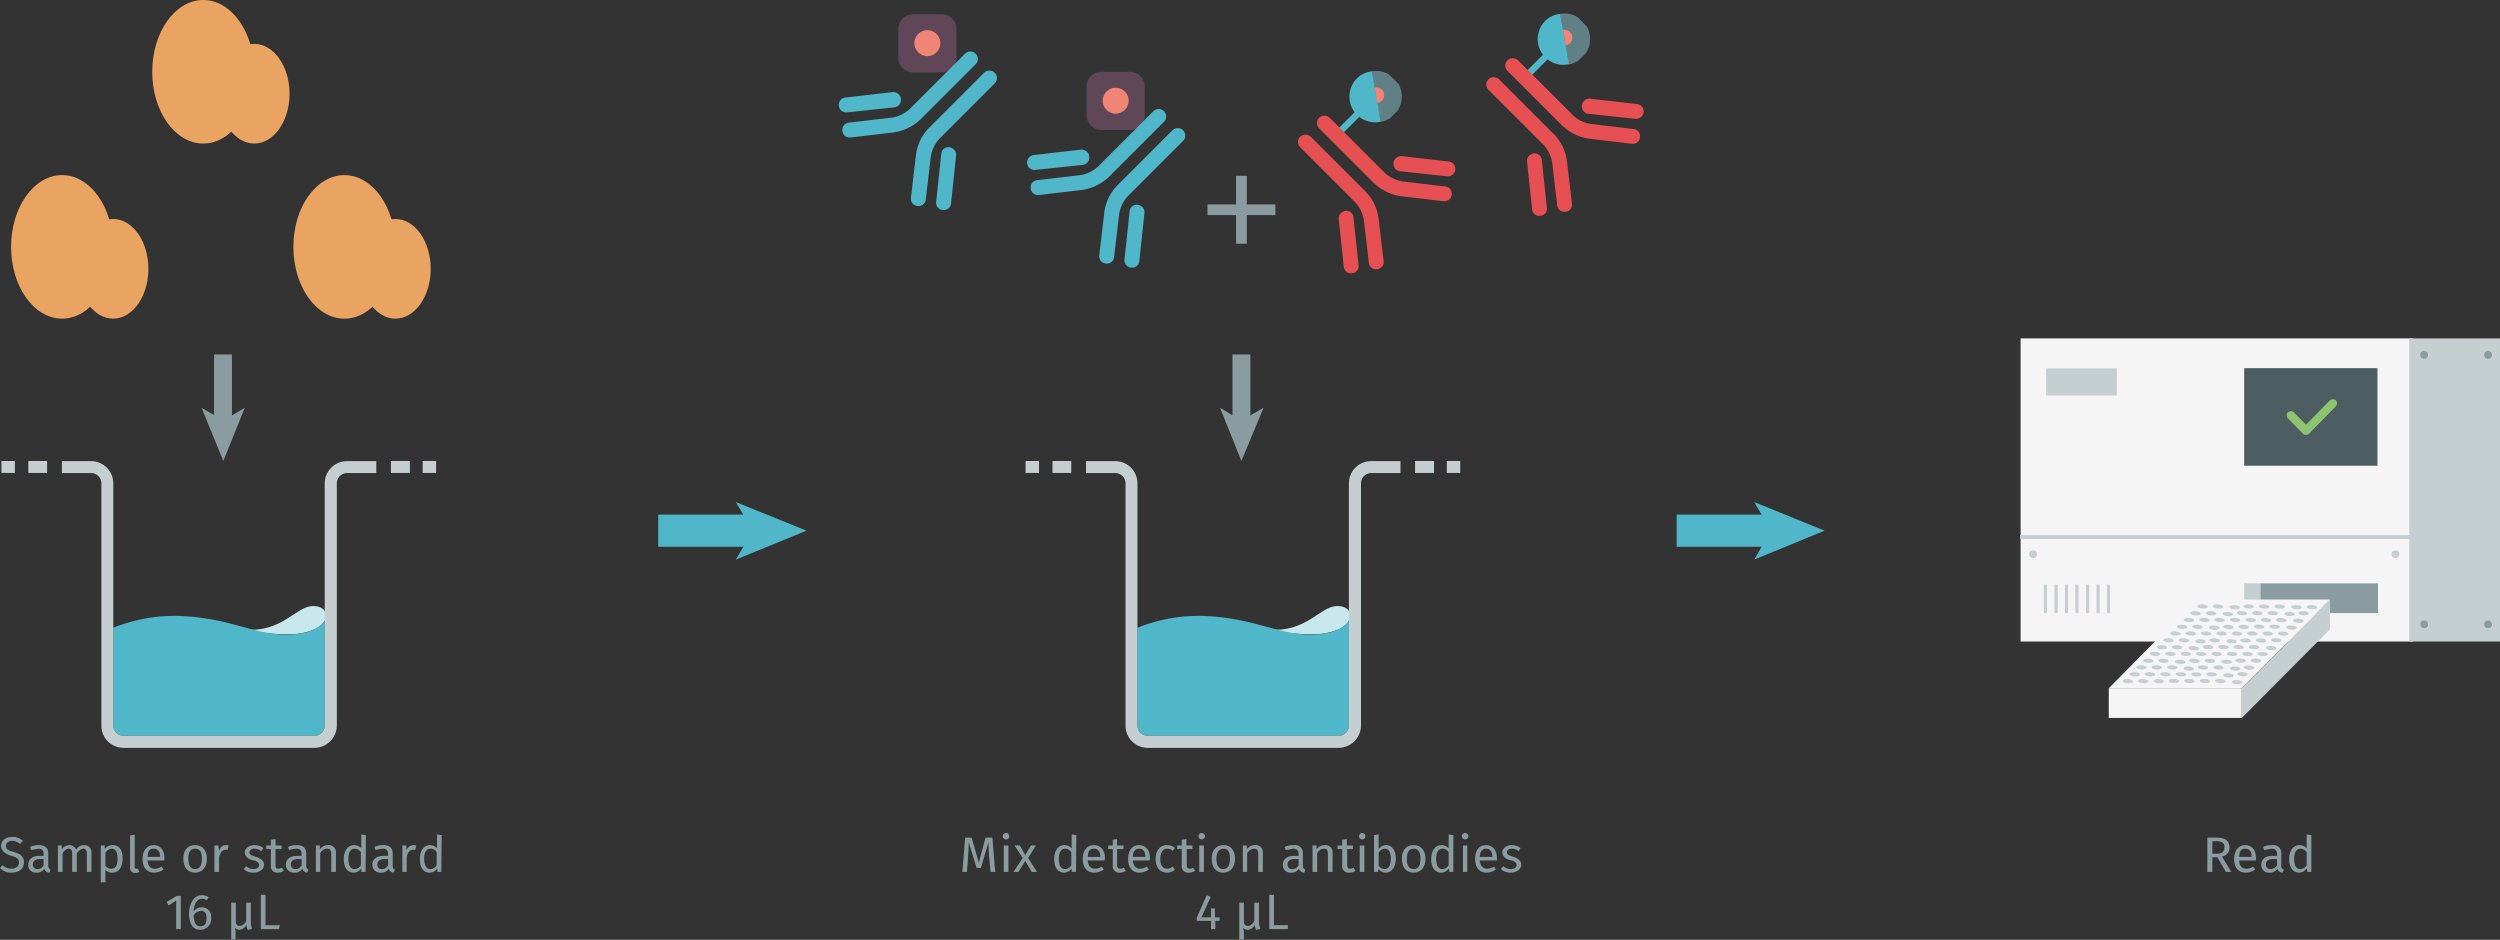 <svg xmlns="http://www.w3.org/2000/svg" xmlns:xlink="http://www.w3.org/1999/xlink" viewBox="0 0 699.6 263"><rect x="0" y="0" width="699.6" height="263" fill="#333333" stroke="none"/><defs><symbol id="well-b-2--4" data-name="well-b-2--4" viewBox="0 0 258.8 170.8"><path d="M184,86.5c-9,1.2-17.8,15.5-38.6,13.9,7.7,1.9,22,3.5,30.7,2.5C198.5,100.3,196.8,84.9,184,86.5Z" fill="#c7e7ec"/><path d="M66.6,157.5a6.1,6.1,0,0,0,6.1,6.1H186.4a6.1,6.1,0,0,0,6.1-6.1V95.1c-1.9,3.4-7,6.7-16.4,7.9-22.2,2.6-36.4-8.9-67.5-10.6a97.1,97.1,0,0,0-42,6.9Z" fill="#4fb7c9"/><path d="M186.4,170.8H72.7a13.2,13.2,0,0,1-13.2-13.2V13.3a6.1,6.1,0,0,0-6.1-6.1H36V.1H53.4A13.2,13.2,0,0,1,66.6,13.3V157.5a6.1,6.1,0,0,0,6.1,6.1H186.4a6.1,6.1,0,0,0,6.1-6.1V13.3A13.2,13.2,0,0,1,205.7.1h17.5V7.2H205.8a6.1,6.1,0,0,0-6.1,6.1V157.5A13.4,13.4,0,0,1,186.4,170.8Z" fill="#c5ced0"/><rect x="231.9" width="11.3" height="7.1" fill="#c5ced0"/><rect x="250.8" width="8" height="7.1" fill="#c5ced0"/><rect x="16" width="11.2" height="7.1" fill="#c5ced0"/><rect width="8" height="7.1" fill="#c5ced0"/></symbol><symbol id="protein-double_2" data-name="protein-double 2" viewBox="0 0 46.3 48.4"><ellipse cx="17.2" cy="24.2" rx="17.2" ry="24.2" fill="#e9a461"/><ellipse cx="34.4" cy="31.6" rx="11.9" ry="16.8" fill="#e9a461"/></symbol><symbol id="fluorophore-acceptor-d2" data-name="fluorophore-acceptor-d2" viewBox="0 0 23.8 23.8"><path d="M22.3,15.3l-7,7a4.9,4.9,0,0,1-6.9,0l-7-7a4.9,4.9,0,0,1,0-6.9l7-7a4.9,4.9,0,0,1,6.9,0l7,7A4.9,4.9,0,0,1,22.3,15.3Z" fill="#a06590" opacity="0.4" style="isolation:isolate"/><circle cx="11.9" cy="11.9" r="4.4" fill="#f08576"/></symbol><symbol id="antibody-blue" data-name="antibody-blue" viewBox="0 0 51.1 50.2"><path d="M21.1,50.2a2.5,2.5,0,0,1-2.5-2.5V21.5a11.7,11.7,0,0,0-2.1-6L7.5,4.1A2.4,2.4,0,0,1,7.9.6a2.4,2.4,0,0,1,3.5.4l9,11.4a15.7,15.7,0,0,1,3.2,9.1V47.7A2.5,2.5,0,0,1,21.1,50.2Z" fill="#4fb7c9"/><path d="M12.6,22.5a2.3,2.3,0,0,1-1.9-.9L.6,9.1A2.4,2.4,0,0,1,1,5.6,2.4,2.4,0,0,1,4.5,6L14.6,18.5a2.4,2.4,0,0,1-.4,3.5A3.3,3.3,0,0,1,12.6,22.5Z" fill="#4fb7c9"/><path d="M30.1,50.2a2.5,2.5,0,0,1-2.5-2.5V21.5a16.7,16.7,0,0,1,3.2-9.1L39.8,1A2.4,2.4,0,0,1,43.3.6a2.4,2.4,0,0,1,.4,3.5l-9,11.4a11.4,11.4,0,0,0-2.1,6V47.7A2.5,2.5,0,0,1,30.1,50.2Z" fill="#4fb7c9"/><path d="M38.6,22.5a2.5,2.5,0,0,1-1.6-.6,2.5,2.5,0,0,1-.4-3.5L46.7,5.9A2.5,2.5,0,0,1,50.6,9l-10,12.6A2.7,2.7,0,0,1,38.6,22.5Z" fill="#4fb7c9"/></symbol><symbol id="fluorophore-donor-cryptate" data-name="fluorophore-donor-cryptate" viewBox="0 0 17.3 25.5"><path d="M15.4,3.3,9.6,7.4l-2,1.4L1.4,13.2a8.5,8.5,0,0,0,6.2,3.9v7.3a1.1,1.1,0,0,0,2.2,0V17.1a8.7,8.7,0,0,0,7.5-8.5A8.5,8.5,0,0,0,15.4,3.3Z" fill="#4fb7c9"/><path d="M15.4,3.3a8.6,8.6,0,0,0-14,10Z" fill="#8fcfd9" opacity="0.5" style="isolation:isolate"/><path d="M10.9,6.5A2.5,2.5,0,0,0,8.7,5.3,2.6,2.6,0,0,0,6.1,7.9a2.3,2.3,0,0,0,.6,1.6" fill="#f08576"/></symbol><symbol id="antibody-red" data-name="antibody-red" viewBox="0 0 51.1 50.3"><path d="M21.1,50.3a2.5,2.5,0,0,1-2.5-2.5V21.5a11.7,11.7,0,0,0-2.1-6L7.5,4.1A2.4,2.4,0,0,1,7.9.6a2.4,2.4,0,0,1,3.5.4l9,11.4a15.9,15.9,0,0,1,3.2,9.1V47.7A2.6,2.6,0,0,1,21.1,50.3Z" fill="#e75052"/><path d="M12.6,22.5a2.3,2.3,0,0,1-1.9-.9L.6,9.1A2.4,2.4,0,0,1,1,5.6,2.4,2.4,0,0,1,4.5,6L14.6,18.5a2.4,2.4,0,0,1-.4,3.5A3.3,3.3,0,0,1,12.6,22.5Z" fill="#e75052"/><path d="M30.1,50.3a2.5,2.5,0,0,1-2.5-2.5V21.5a16.7,16.7,0,0,1,3.2-9.1L39.8,1A2.4,2.4,0,0,1,43.3.6a2.4,2.4,0,0,1,.4,3.5l-9,11.4a11.7,11.7,0,0,0-2.1,6V47.7A2.6,2.6,0,0,1,30.1,50.3Z" fill="#e75052"/><path d="M38.6,22.5a2.5,2.5,0,0,1-1.6-.6,2.5,2.5,0,0,1-.4-3.5L46.7,5.9A2.5,2.5,0,0,1,50.6,9l-10,12.6A2.7,2.7,0,0,1,38.6,22.5Z" fill="#e75052"/></symbol><symbol id="HTRF-reader-white-background" data-name="HTRF-reader-white-background" viewBox="0 0 184.2 145.5"><rect x="0.2" width="150.5" height="116.2" fill="#f5f5f5"/><rect x="92" y="93.9" width="45.2" height="11.4" fill="#8b9ca0"/><rect x="85.9" y="93.9" width="6.3" height="11.4" fill="#c5ced0"/><rect x="149.2" width="35" height="116.2" fill="#c5ced0"/><rect y="75.4" width="150" height="1.5" fill="#c5ced0"/><rect x="85.9" y="11.4" width="51.1" height="37.4" fill="#4d5e62"/><rect x="10" y="11.5" width="27.1" height="10.4" fill="#c5ced0"/><rect x="9.1" y="94.4" width="1.2" height="10.9" fill="#c5ced0"/><rect x="13.2" y="94.4" width="1.2" height="10.9" fill="#c5ced0"/><rect x="17.2" y="94.4" width="1.2" height="10.9" fill="#c5ced0"/><rect x="21.2" y="94.4" width="1.2" height="10.9" fill="#c5ced0"/><rect x="25.3" y="94.4" width="1.2" height="10.9" fill="#c5ced0"/><rect x="29.3" y="94.4" width="1.2" height="10.9" fill="#c5ced0"/><rect x="33.3" y="94.4" width="1.2" height="10.9" fill="#c5ced0"/><circle cx="154.9" cy="6.3" r="1.5" fill="#8b9ca0"/><circle cx="179.4" cy="6.3" r="1.5" fill="#8b9ca0"/><circle cx="154.9" cy="109.6" r="1.5" fill="#8b9ca0"/><circle cx="143.9" cy="82.7" r="1.5" fill="#c5ced0"/><circle cx="5" cy="82.7" r="1.5" fill="#c5ced0"/><circle cx="179.4" cy="109.6" r="1.5" fill="#8b9ca0"/><polygon points="85 134.1 118.8 100.1 67.6 100.1 34 134.1 85 134.1" fill="#f5f5f5"/><rect x="34" y="134.1" width="51" height="11.4" fill="#f5f5f5"/><polygon points="85 145.5 118.8 111.5 118.8 100.1 85 134.1 85 145.5" fill="#c5ced0"/><ellipse cx="41.3" cy="131.3" rx="0.8" ry="2" transform="translate(-92.1 165.3) rotate(-86.8)" fill="#c5ced0"/><ellipse cx="47.2" cy="131.3" rx="0.8" ry="2" transform="translate(-86.5 171.2) rotate(-86.8)" fill="#c5ced0"/><ellipse cx="53.1" cy="131.3" rx="0.8" ry="2" transform="translate(-80.9 177.1) rotate(-86.8)" fill="#c5ced0"/><ellipse cx="59" cy="131.3" rx="0.8" ry="2" transform="translate(-75.4 182.9) rotate(-86.8)" fill="#c5ced0"/><ellipse cx="64.9" cy="131.3" rx="0.8" ry="2" transform="translate(-69.8 188.8) rotate(-86.8)" fill="#c5ced0"/><ellipse cx="70.8" cy="131.3" rx="0.8" ry="2" transform="translate(-64.2 194.7) rotate(-86.8)" fill="#c5ced0"/><ellipse cx="76.7" cy="131.3" rx="0.8" ry="2" transform="translate(-58.6 200.6) rotate(-86.8)" fill="#c5ced0"/><ellipse cx="82.6" cy="131.3" rx="0.8" ry="2" transform="matrix(0.06, -1, 1, 0.06, -53.07, 206.51)" fill="#c5ced0"/><ellipse cx="43.9" cy="128.7" rx="0.8" ry="2" transform="translate(-87 165.4) rotate(-86.8)" fill="#c5ced0"/><ellipse cx="49.8" cy="128.7" rx="0.8" ry="2" transform="translate(-81.5 171.3) rotate(-86.8)" fill="#c5ced0"/><ellipse cx="55.7" cy="128.7" rx="0.8" ry="2" transform="translate(-75.9 177.2) rotate(-86.8)" fill="#c5ced0"/><ellipse cx="61.6" cy="128.7" rx="0.8" ry="2" transform="translate(-70.3 183.1) rotate(-86.8)" fill="#c5ced0"/><ellipse cx="67.5" cy="128.7" rx="0.8" ry="2" transform="translate(-64.7 189) rotate(-86.8)" fill="#c5ced0"/><ellipse cx="73.4" cy="128.7" rx="0.8" ry="2" transform="translate(-59.2 194.9) rotate(-86.8)" fill="#c5ced0"/><ellipse cx="79.3" cy="128.7" rx="0.8" ry="2" transform="matrix(0.06, -1, 1, 0.06, -53.59, 200.76)" fill="#c5ced0"/><ellipse cx="85.2" cy="128.7" rx="0.8" ry="2" transform="translate(-48 206.6) rotate(-86.8)" fill="#c5ced0"/><ellipse cx="46.5" cy="126.1" rx="0.8" ry="2" transform="translate(-82 165.5) rotate(-86.8)" fill="#c5ced0"/><ellipse cx="52.4" cy="126.1" rx="0.8" ry="2" transform="translate(-76.4 171.4) rotate(-86.8)" fill="#c5ced0"/><ellipse cx="58.3" cy="126.1" rx="0.8" ry="2" transform="translate(-70.8 177.3) rotate(-86.8)" fill="#c5ced0"/><ellipse cx="64.2" cy="126.1" rx="0.8" ry="2" transform="matrix(0.06, -1, 1, 0.06, -65.26, 183.22)" fill="#c5ced0"/><ellipse cx="70.1" cy="126.1" rx="0.8" ry="2" transform="translate(-59.7 189.1) rotate(-86.8)" fill="#c5ced0"/><ellipse cx="76" cy="126.1" rx="0.8" ry="2" transform="translate(-54.1 195) rotate(-86.8)" fill="#c5ced0"/><ellipse cx="81.9" cy="126.1" rx="0.8" ry="2" transform="matrix(0.06, -1, 1, 0.06, -48.54, 200.9)" fill="#c5ced0"/><ellipse cx="87.8" cy="126.1" rx="0.8" ry="2" transform="translate(-43 206.8) rotate(-86.8)" fill="#c5ced0"/><ellipse cx="49.1" cy="123.5" rx="0.8" ry="2" transform="translate(-76.9 165.7) rotate(-86.8)" fill="#c5ced0"/><ellipse cx="55" cy="123.5" rx="0.8" ry="2" transform="translate(-71.4 171.6) rotate(-86.8)" fill="#c5ced0"/><ellipse cx="60.9" cy="123.5" rx="0.8" ry="2" transform="matrix(0.06, -1, 1, 0.06, -65.78, 177.47)" fill="#c5ced0"/><ellipse cx="66.8" cy="123.5" rx="0.8" ry="2" transform="translate(-60.2 183.4) rotate(-86.8)" fill="#c5ced0"/><ellipse cx="72.7" cy="123.5" rx="0.8" ry="2" transform="translate(-54.6 189.3) rotate(-86.8)" fill="#c5ced0"/><ellipse cx="78.6" cy="123.5" rx="0.8" ry="2" transform="matrix(0.06, -1, 1, 0.06, -49.06, 195.15)" fill="#c5ced0"/><ellipse cx="84.5" cy="123.5" rx="0.8" ry="2" transform="translate(-43.5 201) rotate(-86.8)" fill="#c5ced0"/><ellipse cx="90.4" cy="123.5" rx="0.8" ry="2" transform="translate(-37.9 206.9) rotate(-86.8)" fill="#c5ced0"/><ellipse cx="51.7" cy="120.9" rx="0.8" ry="2" transform="translate(-71.9 165.8) rotate(-86.8)" fill="#c5ced0"/><ellipse cx="57.6" cy="120.9" rx="0.8" ry="2" transform="translate(-66.3 171.7) rotate(-86.8)" fill="#c5ced0"/><ellipse cx="63.5" cy="120.9" rx="0.8" ry="2" transform="translate(-60.7 177.6) rotate(-86.8)" fill="#c5ced0"/><ellipse cx="69.4" cy="120.9" rx="0.8" ry="2" transform="translate(-55.2 183.5) rotate(-86.8)" fill="#c5ced0"/><ellipse cx="75.3" cy="120.9" rx="0.8" ry="2" transform="translate(-49.6 189.4) rotate(-86.8)" fill="#c5ced0"/><ellipse cx="81.2" cy="120.9" rx="0.8" ry="2" transform="translate(-44 195.3) rotate(-86.8)" fill="#c5ced0"/><ellipse cx="87.1" cy="120.9" rx="0.8" ry="2" transform="translate(-38.4 201.2) rotate(-86.8)" fill="#c5ced0"/><ellipse cx="93" cy="120.9" rx="0.8" ry="2" transform="translate(-32.9 207.1) rotate(-86.8)" fill="#c5ced0"/><ellipse cx="54.3" cy="118.3" rx="0.8" ry="2" transform="translate(-66.8 166) rotate(-86.8)" fill="#c5ced0"/><ellipse cx="60.2" cy="118.3" rx="0.8" ry="2" transform="translate(-61.3 171.9) rotate(-86.8)" fill="#c5ced0"/><ellipse cx="66.1" cy="118.3" rx="0.8" ry="2" transform="matrix(0.06, -1, 1, 0.06, -55.68, 177.75)" fill="#c5ced0"/><ellipse cx="72" cy="118.3" rx="0.8" ry="2" transform="translate(-50.1 183.6) rotate(-86.8)" fill="#c5ced0"/><ellipse cx="77.9" cy="118.3" rx="0.8" ry="2" transform="translate(-44.5 189.5) rotate(-86.8)" fill="#c5ced0"/><ellipse cx="83.8" cy="118.3" rx="0.8" ry="2" transform="translate(-39 195.4) rotate(-86.8)" fill="#c5ced0"/><ellipse cx="89.7" cy="118.3" rx="0.8" ry="2" transform="translate(-33.4 201.3) rotate(-86.8)" fill="#c5ced0"/><ellipse cx="95.6" cy="118.3" rx="0.8" ry="2" transform="matrix(0.06, -1, 1, 0.06, -27.81, 207.21)" fill="#c5ced0"/><ellipse cx="56.9" cy="115.7" rx="0.8" ry="2" transform="translate(-61.8 166.1) rotate(-86.8)" fill="#c5ced0"/><ellipse cx="62.8" cy="115.7" rx="0.8" ry="2" transform="translate(-56.2 172) rotate(-86.8)" fill="#c5ced0"/><ellipse cx="68.7" cy="115.7" rx="0.8" ry="2" transform="matrix(0.06, -1, 1, 0.06, -50.63, 177.89)" fill="#c5ced0"/><ellipse cx="74.6" cy="115.7" rx="0.8" ry="2" transform="translate(-45.1 183.8) rotate(-86.8)" fill="#c5ced0"/><ellipse cx="80.5" cy="115.7" rx="0.8" ry="2" transform="matrix(0.06, -1, 1, 0.06, -39.48, 189.67)" fill="#c5ced0"/><ellipse cx="86.4" cy="115.7" rx="0.8" ry="2" transform="translate(-33.9 195.6) rotate(-86.8)" fill="#c5ced0"/><ellipse cx="92.3" cy="115.7" rx="0.8" ry="2" transform="translate(-28.3 201.5) rotate(-86.8)" fill="#c5ced0"/><ellipse cx="98.2" cy="115.7" rx="0.8" ry="2" transform="translate(-22.8 207.3) rotate(-86.8)" fill="#c5ced0"/><ellipse cx="59.5" cy="113.1" rx="0.8" ry="2" transform="translate(-56.7 166.2) rotate(-86.8)" fill="#c5ced0"/><ellipse cx="65.4" cy="113.1" rx="0.8" ry="2" transform="translate(-51.1 172.1) rotate(-86.8)" fill="#c5ced0"/><ellipse cx="71.3" cy="113.1" rx="0.8" ry="2" transform="translate(-45.6 178) rotate(-86.8)" fill="#c5ced0"/><ellipse cx="77.2" cy="113.1" rx="0.8" ry="2" transform="translate(-40 183.9) rotate(-86.8)" fill="#c5ced0"/><ellipse cx="83.1" cy="113.1" rx="0.8" ry="2" transform="translate(-34.4 189.8) rotate(-86.8)" fill="#c5ced0"/><ellipse cx="89" cy="113.1" rx="0.8" ry="2" transform="translate(-28.9 195.7) rotate(-86.8)" fill="#c5ced0"/><ellipse cx="94.9" cy="113.1" rx="0.8" ry="2" transform="translate(-23.3 201.6) rotate(-86.8)" fill="#c5ced0"/><ellipse cx="100.8" cy="113.1" rx="0.8" ry="2" transform="translate(-17.7 207.5) rotate(-86.8)" fill="#c5ced0"/><ellipse cx="62.1" cy="110.5" rx="0.8" ry="2" transform="translate(-51.7 166.4) rotate(-86.8)" fill="#c5ced0"/><ellipse cx="68" cy="110.5" rx="0.8" ry="2" transform="translate(-46.1 172.3) rotate(-86.8)" fill="#c5ced0"/><ellipse cx="73.9" cy="110.5" rx="0.8" ry="2" transform="matrix(0.06, -1, 1, 0.06, -40.52, 178.17)" fill="#c5ced0"/><ellipse cx="79.8" cy="110.5" rx="0.8" ry="2" transform="translate(-34.9 184.1) rotate(-86.8)" fill="#c5ced0"/><ellipse cx="85.7" cy="110.5" rx="0.8" ry="2" transform="translate(-29.4 190) rotate(-86.8)" fill="#c5ced0"/><ellipse cx="91.6" cy="110.5" rx="0.8" ry="2" transform="translate(-23.8 195.8) rotate(-86.8)" fill="#c5ced0"/><ellipse cx="97.5" cy="110.5" rx="0.8" ry="2" transform="translate(-18.2 201.7) rotate(-86.8)" fill="#c5ced0"/><ellipse cx="103.4" cy="110.5" rx="0.8" ry="2" transform="matrix(0.06, -1, 1, 0.06, -12.65, 207.63)" fill="#c5ced0"/><ellipse cx="64.7" cy="107.9" rx="0.8" ry="2" transform="translate(-46.6 166.5) rotate(-86.8)" fill="#c5ced0"/><ellipse cx="70.6" cy="107.9" rx="0.8" ry="2" transform="translate(-41 172.4) rotate(-86.8)" fill="#c5ced0"/><ellipse cx="76.5" cy="107.9" rx="0.8" ry="2" transform="translate(-35.5 178.3) rotate(-86.8)" fill="#c5ced0"/><ellipse cx="82.4" cy="107.9" rx="0.8" ry="2" transform="translate(-29.9 184.2) rotate(-86.8)" fill="#c5ced0"/><ellipse cx="88.3" cy="107.9" rx="0.8" ry="2" transform="translate(-24.3 190.1) rotate(-86.8)" fill="#c5ced0"/><ellipse cx="94.2" cy="107.9" rx="0.8" ry="2" transform="translate(-18.7 196) rotate(-86.8)" fill="#c5ced0"/><ellipse cx="100.1" cy="107.9" rx="0.8" ry="2" transform="translate(-13.2 201.9) rotate(-86.8)" fill="#c5ced0"/><ellipse cx="106" cy="107.9" rx="0.8" ry="2" transform="matrix(0.06, -1, 1, 0.06, -7.6, 207.77)" fill="#c5ced0"/><ellipse cx="67.3" cy="105.3" rx="0.8" ry="2" transform="translate(-41.6 166.7) rotate(-86.8)" fill="#c5ced0"/><ellipse cx="73.2" cy="105.3" rx="0.8" ry="2" transform="translate(-36 172.6) rotate(-86.8)" fill="#c5ced0"/><ellipse cx="79.1" cy="105.3" rx="0.8" ry="2" transform="matrix(0.06, -1, 1, 0.06, -30.42, 178.45)" fill="#c5ced0"/><ellipse cx="85" cy="105.3" rx="0.8" ry="2" transform="translate(-24.8 184.3) rotate(-86.8)" fill="#c5ced0"/><ellipse cx="90.9" cy="105.3" rx="0.8" ry="2" transform="translate(-19.3 190.2) rotate(-86.8)" fill="#c5ced0"/><ellipse cx="96.8" cy="105.3" rx="0.8" ry="2" transform="translate(-13.7 196.1) rotate(-86.8)" fill="#c5ced0"/><ellipse cx="102.7" cy="105.3" rx="0.8" ry="2" transform="matrix(0.06, -1, 1, 0.06, -8.12, 202.02)" fill="#c5ced0"/><ellipse cx="108.6" cy="105.3" rx="0.8" ry="2" transform="translate(-2.5 207.9) rotate(-86.8)" fill="#c5ced0"/><ellipse cx="69.9" cy="102.7" rx="0.8" ry="2" transform="translate(-36.5 166.8) rotate(-86.8)" fill="#c5ced0"/><ellipse cx="75.8" cy="102.7" rx="0.8" ry="2" transform="translate(-30.9 172.7) rotate(-86.8)" fill="#c5ced0"/><ellipse cx="81.7" cy="102.7" rx="0.8" ry="2" transform="matrix(0.06, -1, 1, 0.06, -25.36, 178.59)" fill="#c5ced0"/><ellipse cx="87.6" cy="102.7" rx="0.8" ry="2" transform="translate(-19.8 184.5) rotate(-86.8)" fill="#c5ced0"/><ellipse cx="93.5" cy="102.7" rx="0.8" ry="2" transform="translate(-14.2 190.4) rotate(-86.8)" fill="#c5ced0"/><ellipse cx="99.4" cy="102.7" rx="0.8" ry="2" transform="translate(-8.6 196.3) rotate(-86.8)" fill="#c5ced0"/><ellipse cx="105.3" cy="102.7" rx="0.8" ry="2" transform="matrix(0.06, -1, 1, 0.06, -3.07, 202.16)" fill="#c5ced0"/><ellipse cx="111.2" cy="102.7" rx="0.8" ry="2" transform="matrix(0.06, -1, 1, 0.06, 2.5, 208.05)" fill="#c5ced0"/><path d="M119.9,23.3a2.1,2.1,0,0,0-1.1.4l-9.2,9.4-4.7-4.8a1.7,1.7,0,0,0-1.1-.4,1.6,1.6,0,0,0-1.6,1.6,2.1,2.1,0,0,0,.4,1.1l5.9,6a1.7,1.7,0,0,0,1.1.4,2.1,2.1,0,0,0,1.1-.4L121,26.1a2.2,2.2,0,0,0,.5-1.1A1.6,1.6,0,0,0,119.9,23.3Z" fill="#8ec372"/></symbol></defs><title>cytokines-how-it-works-assay-principle-human-ifn-alpha-62HIFNAPEG-62HIFNAPEH</title><line x1="184.2" y1="148.5" x2="211.6" y2="148.5" fill="none" stroke="#4fb7c9" stroke-miterlimit="10" stroke-width="9"/><polygon points="225.7 148.5 205.9 156.6 210.7 148.5 205.9 140.5 225.7 148.5" fill="#4fb7c9"/><line x1="469.2" y1="148.5" x2="496.6" y2="148.5" fill="none" stroke="#4fb7c9" stroke-miterlimit="10" stroke-width="9"/><polygon points="510.6 148.5 490.9 156.6 495.6 148.5 490.9 140.5 510.6 148.5" fill="#4fb7c9"/><use width="258.8" height="170.8" transform="translate(0.4 129) scale(0.47)" xlink:href="#well-b-2--4"/><use width="46.3" height="48.4" transform="translate(3.1 49) scale(0.83)" xlink:href="#protein-double_2"/><use width="46.3" height="48.4" transform="translate(42.6 0) scale(0.83)" xlink:href="#protein-double_2"/><use width="46.3" height="48.4" transform="translate(82.1 49) scale(0.83)" xlink:href="#protein-double_2"/><line x1="62.4" y1="99.2" x2="62.4" y2="118.5" fill="none" stroke="#8b9ca0" stroke-miterlimit="10" stroke-width="5"/><polygon points="62.5 129 56.4 114.1 62.5 117.7 68.5 114.1 62.5 129" fill="#8b9ca0"/><g style="isolation:isolate"><g style="isolation:isolate"><path d="M6.8,235.3l-.8.9a3.3,3.3,0,0,0-2.2-.9c-.9,0-1.7.4-1.7,1.4s.4,1.2,2.1,1.7,2.9,1.1,2.9,2.9-1.3,2.9-3.5,2.9a4.1,4.1,0,0,1-3.2-1.3l.7-.8a3.7,3.7,0,0,0,2.5,1c1.1,0,2.1-.6,2.1-1.7s-.5-1.4-2.1-1.9S.7,238.2.7,236.7s1.3-2.5,3.1-2.5A4.2,4.2,0,0,1,6.8,235.3Z" transform="translate(-0.4 0)" fill="#8b9ca0"/><path d="M14.5,243.3l-.2.9a1.5,1.5,0,0,1-1.5-1.1,2.4,2.4,0,0,1-2.2,1.1A2.1,2.1,0,0,1,8.3,242c0-1.6,1.2-2.5,3.2-2.5h1.1V239c0-1.1-.5-1.5-1.5-1.5l-2,.4-.3-.9a5.9,5.9,0,0,1,2.5-.5c1.8,0,2.6.9,2.6,2.4v3.4A1,1,0,0,0,14.5,243.3Zm-1.9-1.2v-1.7h-.9q-2.1,0-2.1,1.5a1.2,1.2,0,0,0,1.3,1.3A1.7,1.7,0,0,0,12.6,242.1Z" transform="translate(-0.4 0)" fill="#8b9ca0"/><path d="M26,238.7V244H24.7v-5.1c0-1.1-.5-1.4-1-1.4s-1.3.5-1.8,1.3V244H20.6v-5.1c0-1.1-.4-1.4-1-1.4s-1.2.5-1.7,1.3V244H16.6v-7.4h1.1v1.1a2.6,2.6,0,0,1,2.1-1.2,2,2,0,0,1,1.9,1.3,2.5,2.5,0,0,1,2.2-1.3A2,2,0,0,1,26,238.7Z" transform="translate(-0.4 0)" fill="#8b9ca0"/><path d="M34.7,240.3c0,2.3-1,3.9-2.9,3.9a2.4,2.4,0,0,1-1.9-.8v3.5H28.6V236.6h1.1v1a2.7,2.7,0,0,1,2.2-1.1C33.9,236.5,34.7,238,34.7,240.3Zm-1.4,0c0-1.9-.6-2.8-1.7-2.8a2.5,2.5,0,0,0-1.7,1.1v3.6a1.7,1.7,0,0,0,1.6.9C32.7,243.1,33.3,242.3,33.3,240.3Z" transform="translate(-0.4 0)" fill="#8b9ca0"/><path d="M38.6,243.1H39l.4.9a2.3,2.3,0,0,1-1.1.3,1.4,1.4,0,0,1-1.5-1.6v-8.9l1.3-.2v9C38.1,242.9,38.2,243.1,38.6,243.1Z" transform="translate(-0.4 0)" fill="#8b9ca0"/><path d="M46.4,240.8H41.7c.1,1.7.9,2.3,2,2.3a3.3,3.3,0,0,0,1.9-.6l.6.8a4.8,4.8,0,0,1-2.6.9c-2.1,0-3.3-1.4-3.3-3.8s1.2-3.9,3.1-3.9,3,1.4,3,3.6Zm-1.2-1.1c0-1.4-.6-2.2-1.8-2.2s-1.6.7-1.7,2.3h3.5Z" transform="translate(-0.4 0)" fill="#8b9ca0"/><path d="M58.3,240.3c0,2.3-1.2,3.9-3.3,3.9s-3.3-1.5-3.3-3.9,1.2-3.8,3.3-3.8S58.3,238,58.3,240.3Zm-5.2,0c0,2,.7,2.9,1.9,2.9s1.9-.9,1.9-2.9-.6-2.8-1.9-2.8S53.1,238.4,53.1,240.3Z" transform="translate(-0.4 0)" fill="#8b9ca0"/><path d="M64.4,236.6l-.3,1.2h-.6q-1.3,0-1.8,2.1V244H60.4v-7.4h1.1l.2,1.5c.4-1.1,1-1.6,1.9-1.6Z" transform="translate(-0.4 0)" fill="#8b9ca0"/><path d="M74.1,237.3l-.6.9a2.8,2.8,0,0,0-1.9-.7c-.8,0-1.4.4-1.4,1s.4.8,1.6,1.2,2.5,1,2.5,2.3-1.4,2.2-2.9,2.2a3.8,3.8,0,0,1-2.8-1l.7-.8a2.8,2.8,0,0,0,2,.8c1,0,1.6-.5,1.6-1.1s-.4-1.1-1.8-1.4-2.2-1.2-2.2-2.2,1.1-2,2.7-2A4.1,4.1,0,0,1,74.1,237.3Z" transform="translate(-0.4 0)" fill="#8b9ca0"/><path d="M78.2,244.2a1.8,1.8,0,0,1-2-2.1v-4.5H74.9v-1h1.3V235l1.3-.2v1.8h1.7v1H77.5V242c0,.8.2,1.1.8,1.1a1.7,1.7,0,0,0,1-.3l.5.9A3,3,0,0,1,78.2,244.2Z" transform="translate(-0.4 0)" fill="#8b9ca0"/><path d="M86.7,243.3l-.3.9a1.5,1.5,0,0,1-1.4-1.1,2.4,2.4,0,0,1-2.2,1.1,2.2,2.2,0,0,1-2.4-2.2c0-1.6,1.2-2.5,3.3-2.5h1.1V239c0-1.1-.5-1.5-1.5-1.5a8.8,8.8,0,0,0-2,.4L81,237a5.9,5.9,0,0,1,2.5-.5c1.8,0,2.6.9,2.6,2.4v3.4A1,1,0,0,0,86.7,243.3Zm-1.9-1.2v-1.7h-.9q-2.1,0-2.1,1.5a1.2,1.2,0,0,0,1.3,1.3A1.8,1.8,0,0,0,84.8,242.1Z" transform="translate(-0.4 0)" fill="#8b9ca0"/><path d="M94.4,238.7V244H93.1v-5.1c0-1.1-.5-1.4-1.2-1.4a2.3,2.3,0,0,0-1.9,1.3V244H88.8v-7.4h1.1v1.1a2.7,2.7,0,0,1,2.2-1.2A2,2,0,0,1,94.4,238.7Z" transform="translate(-0.4 0)" fill="#8b9ca0"/><path d="M102.7,244h-1.2v-1a2.6,2.6,0,0,1-2.1,1.2c-1.8,0-2.8-1.5-2.8-3.8s1.1-3.9,2.9-3.9a2.7,2.7,0,0,1,2,.9v-3.9l1.3.2Zm-1.3-1.9v-3.6a2.2,2.2,0,0,0-1.7-1c-1.1,0-1.8.9-1.8,2.8s.6,2.9,1.7,2.9A2.1,2.1,0,0,0,101.4,242.1Z" transform="translate(-0.4 0)" fill="#8b9ca0"/><path d="M110.9,243.3l-.3.9a1.5,1.5,0,0,1-1.4-1.1,2.4,2.4,0,0,1-2.2,1.1,2.2,2.2,0,0,1-2.4-2.2c0-1.6,1.2-2.5,3.3-2.5H109V239c0-1.1-.5-1.5-1.5-1.5a7.9,7.9,0,0,0-2,.4l-.3-.9a5.9,5.9,0,0,1,2.5-.5c1.8,0,2.6.9,2.6,2.4v3.4C110.3,242.9,110.5,243.2,110.9,243.3Zm-1.9-1.2v-1.7h-.9q-2.1,0-2.1,1.5c0,.9.4,1.3,1.3,1.3A1.8,1.8,0,0,0,109,242.1Z" transform="translate(-0.4 0)" fill="#8b9ca0"/><path d="M116.9,236.6l-.3,1.2H116q-1.4,0-1.8,2.1V244H113v-7.4h1.1v1.5a2.1,2.1,0,0,1,2-1.6Z" transform="translate(-0.4 0)" fill="#8b9ca0"/><path d="M123.9,244h-1.1v-1a2.6,2.6,0,0,1-2.2,1.2c-1.8,0-2.7-1.5-2.7-3.8s1-3.9,2.9-3.9a2.5,2.5,0,0,1,1.9.9v-3.9l1.3.2Zm-1.3-1.9v-3.6a1.9,1.9,0,0,0-1.7-1c-1.1,0-1.8.9-1.8,2.8s.7,2.9,1.7,2.9A2,2,0,0,0,122.6,242.1Z" transform="translate(-0.4 0)" fill="#8b9ca0"/></g><g style="isolation:isolate"><path d="M49.7,260v-8l-2.1,1.4-.6-1,2.9-1.7H51V260Z" transform="translate(-0.4 0)" fill="#8b9ca0"/><path d="M59.5,256.8a3.1,3.1,0,0,1-3,3.4c-2.3,0-3.2-1.9-3.2-4.6s1.4-5.1,3.6-5.1a3.1,3.1,0,0,1,1.9.6l-.5.8a3.3,3.3,0,0,0-1.4-.4c-1.4,0-2.2,1.5-2.3,3.6a2.6,2.6,0,0,1,2.3-1.2A2.6,2.6,0,0,1,59.5,256.8Zm-1.3.1c0-1.5-.7-2-1.5-2a2.4,2.4,0,0,0-2.1,1.3c.1,2,.6,3,1.9,3S58.2,258.3,58.2,256.9Z" transform="translate(-0.4 0)" fill="#8b9ca0"/><path d="M70.9,260l-1.2.2a3.5,3.5,0,0,1-.3-1.4h0a2.5,2.5,0,0,1-2,1.4,1.5,1.5,0,0,1-1.3-.7,5,5,0,0,1,.2,1.9v1.5H65.1V252.6h1.3v5.2c0,1,.4,1.3,1.1,1.3a2.1,2.1,0,0,0,1.8-1.4v-5.1h1.3v4.9A8.1,8.1,0,0,0,70.9,260Z" transform="translate(-0.4 0)" fill="#8b9ca0"/><path d="M78.7,258.9l-.2,1.1H73.4v-9.6h1.3v8.5Z" transform="translate(-0.4 0)" fill="#8b9ca0"/></g></g><use id="well-b-2--4-5" data-name="well-b-2--4" width="258.8" height="170.8" transform="translate(287 129) scale(0.47)" xlink:href="#well-b-2--4"/><line x1="347.4" y1="99.2" x2="347.4" y2="118.5" fill="none" stroke="#8b9ca0" stroke-miterlimit="10" stroke-width="5"/><polygon points="347.4 129 341.4 114.1 347.4 117.7 353.6 114.1 347.4 129" fill="#8b9ca0"/><use width="23.7" height="23.75" transform="translate(312.2 42.1) rotate(-135) scale(0.83)" xlink:href="#fluorophore-acceptor-d2"/><use width="51.1" height="50.17" transform="translate(313.8 78.8) rotate(-135) scale(0.84)" xlink:href="#antibody-blue"/><use width="23.7" height="23.75" transform="translate(259.5 26) rotate(-135) scale(0.83)" xlink:href="#fluorophore-acceptor-d2"/><use width="51.1" height="50.17" transform="translate(261.1 62.7) rotate(-135) scale(0.84)" xlink:href="#antibody-blue"/><use width="17.3" height="25.5" transform="matrix(-0.59, -0.59, -0.59, 0.59, 394.96, 27.1)" xlink:href="#fluorophore-donor-cryptate"/><use width="51.1" height="50.27" transform="matrix(0.59, -0.59, -0.59, -0.59, 381.05, 80.37)" xlink:href="#antibody-red"/><use width="17.3" height="25.5" transform="matrix(-0.59, -0.59, -0.59, 0.59, 447.65, 11.01)" xlink:href="#fluorophore-donor-cryptate"/><use width="51.1" height="50.27" transform="matrix(0.59, -0.59, -0.59, -0.59, 433.75, 64.29)" xlink:href="#antibody-red"/><line x1="337.9" y1="58.7" x2="356.9" y2="58.7" fill="none" stroke="#8b9ca0" stroke-miterlimit="10" stroke-width="3"/><line x1="347.4" y1="49.2" x2="347.4" y2="68.2" fill="none" stroke="#8b9ca0" stroke-miterlimit="10" stroke-width="3"/><g style="isolation:isolate"><g style="isolation:isolate"><path d="M277.6,244l-.4-4.3c-.1-1.5-.2-3.2-.2-4l-2.1,7.2h-1.2l-2.2-7.2c0,1.2-.1,2.7-.2,4.1L271,244h-1.3l.8-9.6h1.8l2,7,1.9-7h1.9l.8,9.6Z" transform="translate(-0.4 0)" fill="#8b9ca0"/><path d="M282.8,234a.8.8,0,0,1-.9.9.9.9,0,1,1,0-1.8A.8.8,0,0,1,282.8,234Zm-1.5,10v-7.4h1.3V244Z" transform="translate(-0.4 0)" fill="#8b9ca0"/><path d="M289.1,244l-1.8-3.1-1.9,3.1H284l2.6-3.9-2.3-3.5h1.5l1.5,2.7,1.6-2.7h1.4l-2.2,3.5,2.5,3.9Z" transform="translate(-0.4 0)" fill="#8b9ca0"/><path d="M301.5,244h-1.2v-1a2.6,2.6,0,0,1-2.1,1.2c-1.8,0-2.8-1.5-2.8-3.8s1.1-3.9,2.9-3.9a2.7,2.7,0,0,1,2,.9v-3.9l1.3.2Zm-1.3-1.9v-3.6a2.2,2.2,0,0,0-1.7-1c-1.1,0-1.8.9-1.8,2.8s.6,2.9,1.7,2.9A2.1,2.1,0,0,0,300.2,242.1Z" transform="translate(-0.4 0)" fill="#8b9ca0"/><path d="M309.5,240.8h-4.7c.1,1.7.9,2.3,2,2.3a3.3,3.3,0,0,0,1.9-.6l.6.8a4.5,4.5,0,0,1-2.6.9c-2.1,0-3.3-1.4-3.3-3.8s1.2-3.9,3.1-3.9,3.1,1.4,3.1,3.6C309.6,240.4,309.5,240.6,309.5,240.8Zm-1.2-1.1c0-1.4-.6-2.2-1.8-2.2s-1.6.7-1.7,2.3h3.5Z" transform="translate(-0.4 0)" fill="#8b9ca0"/><path d="M313.8,244.2a1.8,1.8,0,0,1-2-2.1v-4.5h-1.3v-1h1.3V235l1.2-.2v1.8h1.8v1H313V242c0,.8.3,1.1.9,1.1a1.9,1.9,0,0,0,1-.3l.5.9A3,3,0,0,1,313.8,244.2Z" transform="translate(-0.4 0)" fill="#8b9ca0"/><path d="M322.1,240.8h-4.7c.2,1.7,1,2.3,2,2.3a3.3,3.3,0,0,0,1.9-.6l.6.8a4.5,4.5,0,0,1-2.6.9c-2,0-3.2-1.4-3.2-3.8s1.1-3.9,3-3.9,3.1,1.4,3.1,3.6A1.5,1.5,0,0,1,322.1,240.8Zm-1.2-1.1c0-1.4-.6-2.2-1.7-2.2s-1.7.7-1.8,2.3h3.5Z" transform="translate(-0.4 0)" fill="#8b9ca0"/><path d="M329.2,237.3l-.6.8a2.3,2.3,0,0,0-1.6-.6c-1.1,0-1.9,1-1.9,2.9s.8,2.7,1.9,2.7a2.3,2.3,0,0,0,1.6-.6l.6.9a3.5,3.5,0,0,1-2.2.8c-2,0-3.2-1.4-3.2-3.8s1.2-3.9,3.2-3.9A3.2,3.2,0,0,1,329.2,237.3Z" transform="translate(-0.4 0)" fill="#8b9ca0"/><path d="M333.1,244.2a1.8,1.8,0,0,1-2-2.1v-4.5h-1.3v-1h1.3V235l1.3-.2v1.8h1.7v1h-1.6V242c0,.8.2,1.1.8,1.1a1.7,1.7,0,0,0,1-.3l.5.9A3,3,0,0,1,333.1,244.2Z" transform="translate(-0.4 0)" fill="#8b9ca0"/><path d="M337.6,234a.9.9,0,0,1-.9.9.9.9,0,1,1,0-1.8A.9.9,0,0,1,337.6,234ZM336,244v-7.4h1.3V244Z" transform="translate(-0.4 0)" fill="#8b9ca0"/><path d="M346,240.3c0,2.3-1.2,3.9-3.3,3.9s-3.2-1.5-3.2-3.9,1.2-3.8,3.3-3.8S346,238,346,240.3Zm-5.2,0c0,2,.7,2.9,1.9,2.9s1.9-.9,1.9-2.9-.6-2.8-1.8-2.8S340.8,238.4,340.8,240.3Z" transform="translate(-0.4 0)" fill="#8b9ca0"/><path d="M353.8,238.7V244h-1.3v-5.1c0-1.1-.5-1.4-1.2-1.4a2.3,2.3,0,0,0-1.9,1.3V244h-1.2v-7.4h1.1v1.1a2.7,2.7,0,0,1,2.2-1.2A2,2,0,0,1,353.8,238.7Z" transform="translate(-0.4 0)" fill="#8b9ca0"/><path d="M365.7,243.3l-.3.9a1.6,1.6,0,0,1-1.5-1.1,2.4,2.4,0,0,1-2.2,1.1,2.1,2.1,0,0,1-2.3-2.2c0-1.6,1.2-2.5,3.2-2.5h1.2V239c0-1.1-.6-1.5-1.6-1.5l-2,.4-.3-.9a6,6,0,0,1,2.6-.5,2.2,2.2,0,0,1,2.5,2.4v3.4A.9.9,0,0,0,365.7,243.3Zm-1.9-1.2v-1.7h-1q-2.1,0-2.1,1.5a1.2,1.2,0,0,0,1.3,1.3A1.9,1.9,0,0,0,363.8,242.1Z" transform="translate(-0.4 0)" fill="#8b9ca0"/><path d="M373.3,238.7V244H372v-5.1c0-1.1-.4-1.4-1.1-1.4a2.2,2.2,0,0,0-1.9,1.3V244h-1.3v-7.4h1.1v1.1a2.8,2.8,0,0,1,2.3-1.2A2,2,0,0,1,373.3,238.7Z" transform="translate(-0.4 0)" fill="#8b9ca0"/><path d="M378,244.2a1.8,1.8,0,0,1-2-2.1v-4.5h-1.3v-1H376V235l1.3-.2v1.8H379v1h-1.6V242c0,.8.2,1.1.8,1.1a1.7,1.7,0,0,0,1-.3l.5.9A3,3,0,0,1,378,244.2Z" transform="translate(-0.4 0)" fill="#8b9ca0"/><path d="M382.5,234a.9.9,0,0,1-.9.9.9.9,0,0,1,0-1.8A.9.9,0,0,1,382.5,234Zm-1.6,10v-7.4h1.3V244Z" transform="translate(-0.4 0)" fill="#8b9ca0"/><path d="M391,240.3c0,2.3-1.1,3.9-2.9,3.9a2.4,2.4,0,0,1-1.9-1l-.2.8h-1.1V233.7l1.3-.2v4.1a2.5,2.5,0,0,1,2.1-1.1C389.9,236.5,391,237.9,391,240.3Zm-1.4,0c0-2.1-.7-2.8-1.7-2.8a2.3,2.3,0,0,0-1.7,1.1v3.6a2,2,0,0,0,1.6,1C388.9,243.2,389.6,242.3,389.6,240.3Z" transform="translate(-0.4 0)" fill="#8b9ca0"/><path d="M399.3,240.3c0,2.3-1.2,3.9-3.3,3.9s-3.3-1.5-3.3-3.9,1.2-3.8,3.3-3.8S399.3,238,399.3,240.3Zm-5.2,0c0,2,.6,2.9,1.9,2.9s1.9-.9,1.9-2.9-.7-2.8-1.9-2.8S394.1,238.4,394.1,240.3Z" transform="translate(-0.4 0)" fill="#8b9ca0"/><path d="M407.1,244H406l-.2-1a2.4,2.4,0,0,1-2.1,1.2c-1.8,0-2.8-1.5-2.8-3.8s1.1-3.9,2.9-3.9a2.7,2.7,0,0,1,2,.9v-3.9l1.3.2Zm-1.3-1.9v-3.6a2.1,2.1,0,0,0-1.7-1c-1.1,0-1.8.9-1.8,2.8s.6,2.9,1.7,2.9A2.1,2.1,0,0,0,405.8,242.1Z" transform="translate(-0.4 0)" fill="#8b9ca0"/><path d="M411.3,234a.9.9,0,1,1-.9-.9A.9.9,0,0,1,411.3,234Zm-1.5,10v-7.4H411V244Z" transform="translate(-0.4 0)" fill="#8b9ca0"/><path d="M419.3,240.8h-4.8c.2,1.7,1,2.3,2,2.3a3.6,3.6,0,0,0,2-.6l.5.8a4.3,4.3,0,0,1-2.6.9c-2,0-3.2-1.4-3.2-3.8s1.1-3.9,3-3.9,3.1,1.4,3.1,3.6Zm-1.3-1.1c0-1.4-.6-2.2-1.7-2.2s-1.7.7-1.8,2.3H418Z" transform="translate(-0.4 0)" fill="#8b9ca0"/><path d="M425.9,237.3l-.5.9a3.2,3.2,0,0,0-1.9-.7c-.9,0-1.4.4-1.4,1s.4.8,1.6,1.2,2.4,1,2.4,2.3-1.4,2.2-2.9,2.2a4.1,4.1,0,0,1-2.8-1l.7-.8a3.2,3.2,0,0,0,2.1.8c1,0,1.6-.5,1.6-1.1s-.4-1.1-1.8-1.4-2.2-1.2-2.2-2.2,1.1-2,2.6-2A4.1,4.1,0,0,1,425.9,237.3Z" transform="translate(-0.4 0)" fill="#8b9ca0"/></g><g style="isolation:isolate"><path d="M340.5,257.7V260h-1.2v-2.3h-4v-.9l2.8-6.3,1.1.5-2.6,5.7h2.7v-2.5h1.1v2.5h1.3v1Z" transform="translate(-0.4 0)" fill="#8b9ca0"/><path d="M353.1,260l-1.2.2a3.7,3.7,0,0,1-.4-1.4h0a2.3,2.3,0,0,1-1.9,1.4,1.6,1.6,0,0,1-1.4-.7,4.7,4.7,0,0,1,.3,1.9v1.5h-1.3V252.6h1.3v5.2c0,1,.5,1.3,1.1,1.3s1.3-.4,1.8-1.4v-5.1h1.3v4.9A7.6,7.6,0,0,0,353.1,260Z" transform="translate(-0.4 0)" fill="#8b9ca0"/><path d="M360.8,258.9V260h-5.2v-9.6h1.3v8.5Z" transform="translate(-0.4 0)" fill="#8b9ca0"/></g></g><g style="isolation:isolate"><path d="M619.5,239.9V244h-1.4v-9.6h2.6q3.6,0,3.6,2.7a2.5,2.5,0,0,1-2.1,2.6l2.6,4.3h-1.5l-2.4-4.1Zm3.4-2.8c0-1.2-.7-1.7-2.3-1.7h-1.1v3.5h1.3C622.1,238.9,622.9,238.4,622.9,237.1Z" transform="translate(-0.4 0)" fill="#8b9ca0"/><path d="M631.7,240.8H627c.1,1.7.9,2.3,2,2.3a3.3,3.3,0,0,0,1.9-.6l.6.8a4.5,4.5,0,0,1-2.6.9c-2.1,0-3.3-1.4-3.3-3.8s1.2-3.9,3.1-3.9,3,1.4,3,3.6Zm-1.2-1.1c0-1.4-.6-2.2-1.8-2.2s-1.6.7-1.7,2.3h3.5Z" transform="translate(-0.4 0)" fill="#8b9ca0"/><path d="M639.5,243.3l-.3.9a1.5,1.5,0,0,1-1.5-1.1,2.4,2.4,0,0,1-2.2,1.1,2.1,2.1,0,0,1-2.3-2.2c0-1.6,1.2-2.5,3.2-2.5h1.2V239c0-1.1-.6-1.5-1.6-1.5l-2,.4-.3-.9a6,6,0,0,1,2.6-.5,2.2,2.2,0,0,1,2.5,2.4v3.4A.9.9,0,0,0,639.5,243.3Zm-1.9-1.2v-1.7h-1q-2.1,0-2.1,1.5a1.2,1.2,0,0,0,1.3,1.3A2.1,2.1,0,0,0,637.6,242.1Z" transform="translate(-0.4 0)" fill="#8b9ca0"/><path d="M647.2,244h-1.1l-.2-1a2.4,2.4,0,0,1-2.1,1.2c-1.8,0-2.8-1.5-2.8-3.8s1.1-3.9,2.9-3.9a2.7,2.7,0,0,1,2,.9v-3.9l1.3.2Zm-1.3-1.9v-3.6a2.2,2.2,0,0,0-1.7-1c-1.1,0-1.8.9-1.8,2.8s.6,2.9,1.7,2.9A2.1,2.1,0,0,0,645.9,242.1Z" transform="translate(-0.4 0)" fill="#8b9ca0"/></g><use id="HTRF-reader-white-background-3" data-name="HTRF-reader-white-background" width="184.2" height="145.5" transform="translate(565.3 94.7) scale(0.73)" xlink:href="#HTRF-reader-white-background"/></svg>